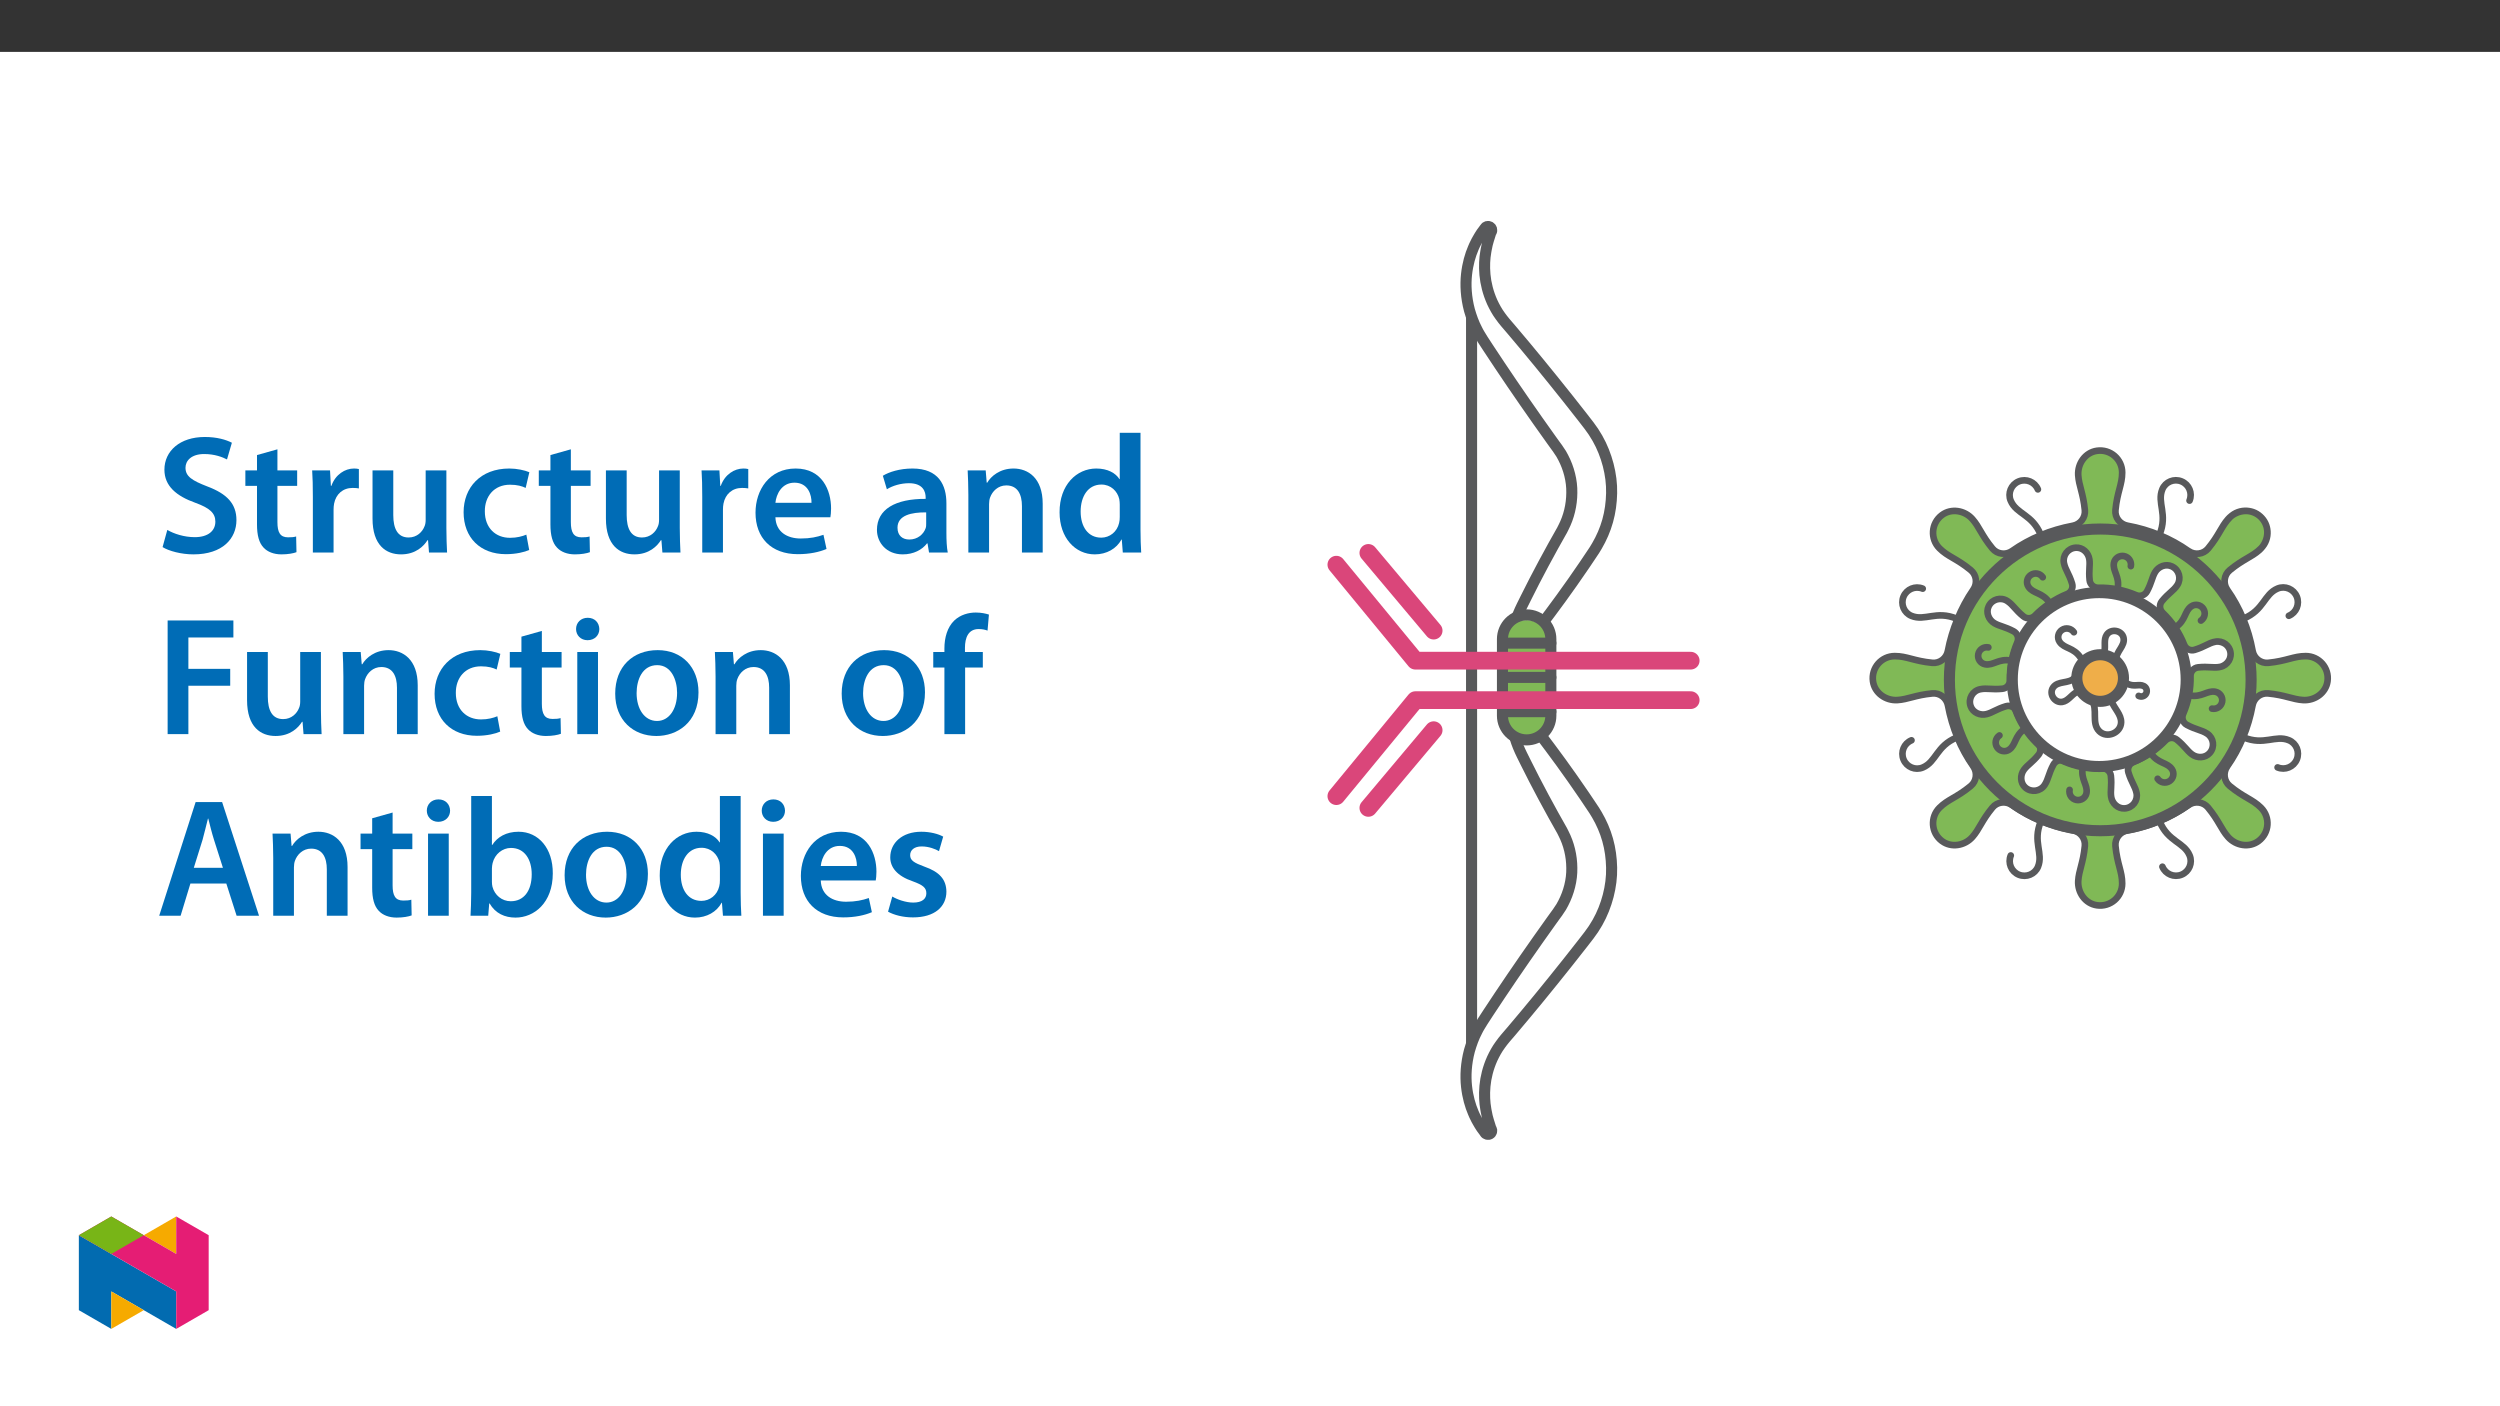 ﻿<?xml version="1.0" encoding="utf-8"?>
<svg xmlns="http://www.w3.org/2000/svg" xmlns:xlink="http://www.w3.org/1999/xlink" viewBox="0 0 960 540" version="1.1">
  <rect x="0" y="0" width="960" height="540" fill="#333333" stroke="none"/>
  <defs>
    <g>
      <symbol overflow="visible" id="glyph0-0">
        <path style="stroke:none;" d="M 0 0 L 32.375 0 L 32.375 -45.328 L 0 -45.328 Z M 16.188 -25.578 L 5.188 -42.094 L 27.188 -42.094 Z M 18.125 -22.656 L 29.141 -39.172 L 29.141 -6.156 Z M 5.188 -3.234 L 16.188 -19.75 L 27.188 -3.234 Z M 3.234 -39.172 L 14.25 -22.656 L 3.234 -6.156 Z M 3.234 -39.172 " />
      </symbol>
      <symbol overflow="visible" id="glyph0-1">
        <path style="stroke:none;" d="M 2.656 -2.078 C 5.047 -0.578 9.844 0.719 14.5 0.719 C 25.703 0.719 31.016 -5.375 31.016 -12.438 C 31.016 -18.719 27.391 -22.531 19.812 -25.375 C 13.984 -27.641 11.453 -29.203 11.453 -32.562 C 11.453 -35.156 13.594 -37.812 18.641 -37.812 C 22.734 -37.812 25.766 -36.578 27.391 -35.734 L 29.266 -42.156 C 27 -43.312 23.562 -44.359 18.844 -44.359 C 9.328 -44.359 3.359 -38.984 3.359 -31.797 C 3.359 -25.516 7.969 -21.688 15.219 -19.094 C 20.719 -17.094 22.922 -15.156 22.922 -11.844 C 22.922 -8.281 20.078 -5.891 15.016 -5.891 C 10.938 -5.891 7 -7.188 4.469 -8.672 Z M 2.656 -2.078 " />
      </symbol>
      <symbol overflow="visible" id="glyph0-2">
        <path style="stroke:none;" d="M 5.562 -37.422 L 5.562 -31.531 L 1.094 -31.531 L 1.094 -25.578 L 5.562 -25.578 L 5.562 -10.75 C 5.562 -6.609 6.344 -3.688 8.094 -1.875 C 9.578 -0.266 11.984 0.719 14.953 0.719 C 17.422 0.719 19.547 0.328 20.719 -0.125 L 20.594 -6.156 C 19.688 -5.891 18.906 -5.828 17.484 -5.828 C 14.438 -5.828 13.406 -7.766 13.406 -11.656 L 13.406 -25.578 L 20.984 -25.578 L 20.984 -31.531 L 13.406 -31.531 L 13.406 -39.625 Z M 5.562 -37.422 " />
      </symbol>
      <symbol overflow="visible" id="glyph0-3">
        <path style="stroke:none;" d="M 4.281 0 L 12.234 0 L 12.234 -16.375 C 12.234 -17.219 12.297 -18.062 12.438 -18.781 C 13.141 -22.406 15.797 -24.797 19.547 -24.797 C 20.531 -24.797 21.234 -24.734 21.953 -24.609 L 21.953 -32.047 C 21.297 -32.188 20.844 -32.25 20.078 -32.25 C 16.641 -32.25 12.953 -29.984 11.391 -25.578 L 11.203 -25.578 L 10.875 -31.531 L 4.016 -31.531 C 4.203 -28.75 4.281 -25.641 4.281 -21.375 Z M 4.281 0 " />
      </symbol>
      <symbol overflow="visible" id="glyph0-4">
        <path style="stroke:none;" d="M 32.5 -31.531 L 24.547 -31.531 L 24.547 -12.5 C 24.547 -11.594 24.406 -10.688 24.094 -10.031 C 23.312 -7.969 21.234 -5.766 18 -5.766 C 13.797 -5.766 12.109 -9.125 12.109 -14.375 L 12.109 -31.531 L 4.141 -31.531 L 4.141 -13.016 C 4.141 -2.719 9.391 0.719 15.094 0.719 C 20.781 0.719 23.891 -2.531 25.25 -4.734 L 25.453 -4.734 L 25.828 0 L 32.766 0 C 32.641 -2.594 32.5 -5.703 32.5 -9.453 Z M 32.5 -31.531 " />
      </symbol>
      <symbol overflow="visible" id="glyph0-5">
        <path style="stroke:none;" d="M 26.359 -6.859 C 24.797 -6.219 22.797 -5.641 20.078 -5.641 C 14.641 -5.641 10.422 -9.328 10.422 -15.797 C 10.359 -21.562 13.984 -26.031 20.078 -26.031 C 22.922 -26.031 24.797 -25.453 26.094 -24.797 L 27.516 -30.828 C 25.703 -31.594 22.734 -32.25 19.812 -32.25 C 8.734 -32.25 2.266 -24.922 2.266 -15.469 C 2.266 -5.703 8.672 0.641 18.516 0.641 C 22.469 0.641 25.766 -0.188 27.453 -0.969 Z M 26.359 -6.859 " />
      </symbol>
      <symbol overflow="visible" id="glyph0-6">
        <path style="stroke:none;" d="M 31.016 -13.531 C 31.141 -14.25 31.281 -15.406 31.281 -16.906 C 31.281 -23.828 27.906 -32.25 17.672 -32.25 C 7.578 -32.25 2.266 -24.016 2.266 -15.281 C 2.266 -5.641 8.281 0.641 18.516 0.641 C 23.047 0.641 26.812 -0.188 29.531 -1.359 L 28.359 -6.797 C 25.906 -5.953 23.312 -5.375 19.625 -5.375 C 14.5 -5.375 10.094 -7.828 9.906 -13.531 Z M 9.906 -19.094 C 10.234 -22.344 12.297 -26.812 17.219 -26.812 C 22.531 -26.812 23.828 -22.016 23.766 -19.094 Z M 9.906 -19.094 " />
      </symbol>
      <symbol overflow="visible" id="glyph0-7">
        <path style="stroke:none;" d="M 28.75 -18.906 C 28.75 -25.828 25.828 -32.25 15.734 -32.25 C 10.75 -32.25 6.672 -30.891 4.344 -29.469 L 5.891 -24.281 C 8.031 -25.641 11.266 -26.609 14.375 -26.609 C 19.938 -26.609 20.781 -23.188 20.781 -21.109 L 20.781 -20.594 C 9.125 -20.656 2.078 -16.578 2.078 -8.672 C 2.078 -3.891 5.641 0.719 11.984 0.719 C 16.125 0.719 19.422 -1.031 21.297 -3.5 L 21.5 -3.5 L 22.078 0 L 29.266 0 C 28.875 -1.938 28.75 -4.734 28.75 -7.578 Z M 20.984 -11.078 C 20.984 -10.484 20.984 -9.906 20.781 -9.328 C 20 -7.062 17.734 -4.984 14.5 -4.984 C 11.984 -4.984 9.969 -6.406 9.969 -9.516 C 9.969 -14.312 15.344 -15.469 20.984 -15.406 Z M 20.984 -11.078 " />
      </symbol>
      <symbol overflow="visible" id="glyph0-8">
        <path style="stroke:none;" d="M 4.281 0 L 12.234 0 L 12.234 -18.578 C 12.234 -19.484 12.375 -20.469 12.625 -21.109 C 13.469 -23.5 15.672 -25.766 18.844 -25.766 C 23.188 -25.766 24.859 -22.344 24.859 -17.812 L 24.859 0 L 32.828 0 L 32.828 -18.719 C 32.828 -28.688 27.125 -32.25 21.625 -32.25 C 16.375 -32.25 12.953 -29.266 11.531 -26.812 L 11.328 -26.812 L 10.938 -31.531 L 4.016 -31.531 C 4.141 -28.812 4.281 -25.766 4.281 -22.141 Z M 4.281 0 " />
      </symbol>
      <symbol overflow="visible" id="glyph0-9">
        <path style="stroke:none;" d="M 25.375 -45.969 L 25.375 -28.172 L 25.25 -28.172 C 23.828 -30.5 20.719 -32.25 16.375 -32.25 C 8.812 -32.25 2.203 -25.969 2.266 -15.406 C 2.266 -5.703 8.219 0.719 15.797 0.719 C 20.328 0.719 24.156 -1.484 26.031 -4.984 L 26.156 -4.984 L 26.547 0 L 33.609 0 C 33.469 -2.141 33.344 -5.641 33.344 -8.875 L 33.344 -45.969 Z M 25.375 -13.656 C 25.375 -12.828 25.312 -12.047 25.125 -11.328 C 24.344 -7.906 21.5 -5.703 18.266 -5.703 C 13.203 -5.703 10.359 -9.906 10.359 -15.734 C 10.359 -21.562 13.203 -26.094 18.328 -26.094 C 21.953 -26.094 24.469 -23.562 25.188 -20.531 C 25.312 -19.875 25.375 -19.031 25.375 -18.391 Z M 25.375 -13.656 " />
      </symbol>
      <symbol overflow="visible" id="glyph0-10">
        <path style="stroke:none;" d="M 4.594 0 L 12.562 0 L 12.562 -18.578 L 28.625 -18.578 L 28.625 -25.062 L 12.562 -25.062 L 12.562 -37.109 L 29.844 -37.109 L 29.844 -43.641 L 4.594 -43.641 Z M 4.594 0 " />
      </symbol>
      <symbol overflow="visible" id="glyph0-11">
        <path style="stroke:none;" d="M 12.234 0 L 12.234 -31.531 L 4.281 -31.531 L 4.281 0 Z M 8.281 -44.672 C 5.641 -44.672 3.812 -42.797 3.812 -40.344 C 3.812 -38.016 5.562 -36.062 8.219 -36.062 C 11 -36.062 12.75 -38.016 12.75 -40.344 C 12.688 -42.797 11 -44.672 8.281 -44.672 Z M 8.281 -44.672 " />
      </symbol>
      <symbol overflow="visible" id="glyph0-12">
        <path style="stroke:none;" d="M 18.578 -32.25 C 9.062 -32.25 2.266 -25.906 2.266 -15.547 C 2.266 -5.375 9.188 0.719 18.062 0.719 C 26.094 0.719 34.25 -4.469 34.25 -16.062 C 34.25 -25.641 27.969 -32.25 18.578 -32.25 Z M 18.391 -26.484 C 23.828 -26.484 26.031 -20.781 26.031 -15.859 C 26.031 -9.453 22.859 -5.047 18.328 -5.047 C 13.531 -5.047 10.484 -9.641 10.484 -15.734 C 10.484 -20.984 12.75 -26.484 18.391 -26.484 Z M 18.391 -26.484 " />
      </symbol>
      <symbol overflow="visible" id="glyph0-13">
        <path style="stroke:none;" d="M 13.141 0 L 13.141 -25.578 L 19.938 -25.578 L 19.938 -31.531 L 13.078 -31.531 L 13.078 -33.156 C 13.078 -37.031 14.375 -40.344 18.328 -40.344 C 19.812 -40.344 20.844 -40.078 21.75 -39.75 L 22.281 -45.906 C 21.047 -46.297 19.359 -46.688 17.219 -46.688 C 14.438 -46.688 11.328 -45.844 9 -43.641 C 6.281 -41.047 5.188 -36.969 5.188 -32.891 L 5.188 -31.531 L 0.906 -31.531 L 0.906 -25.578 L 5.188 -25.578 L 5.188 0 Z M 13.141 0 " />
      </symbol>
      <symbol overflow="visible" id="glyph0-14">
        <path style="stroke:none;" d="M 27.125 -12.375 L 31.078 0 L 39.688 0 L 25.516 -43.641 L 15.344 -43.641 L 1.359 0 L 9.578 0 L 13.344 -12.375 Z M 14.641 -18.391 L 18 -29.141 C 18.719 -31.734 19.422 -34.766 20.078 -37.297 L 20.203 -37.297 C 20.844 -34.766 21.562 -31.797 22.406 -29.141 L 25.828 -18.391 Z M 14.641 -18.391 " />
      </symbol>
      <symbol overflow="visible" id="glyph0-15">
        <path style="stroke:none;" d="M 4.281 -8.875 C 4.281 -5.641 4.141 -2.141 4.016 0 L 10.812 0 L 11.203 -4.734 L 11.328 -4.734 C 13.594 -0.844 17.219 0.719 21.297 0.719 C 28.422 0.719 35.609 -4.922 35.609 -16.25 C 35.672 -25.828 30.172 -32.25 22.469 -32.25 C 17.734 -32.25 14.312 -30.234 12.375 -27.188 L 12.234 -27.188 L 12.234 -45.969 L 4.281 -45.969 Z M 12.234 -18.125 C 12.234 -18.906 12.375 -19.625 12.5 -20.203 C 13.344 -23.703 16.312 -26.031 19.547 -26.031 C 24.859 -26.031 27.516 -21.5 27.516 -15.922 C 27.516 -9.516 24.469 -5.562 19.484 -5.562 C 16.062 -5.562 13.281 -7.906 12.438 -11.141 C 12.297 -11.719 12.234 -12.375 12.234 -13.016 Z M 12.234 -18.125 " />
      </symbol>
      <symbol overflow="visible" id="glyph0-16">
        <path style="stroke:none;" d="M 2.328 -1.547 C 4.656 -0.266 8.094 0.641 11.906 0.641 C 20.266 0.641 24.734 -3.5 24.734 -9.266 C 24.672 -13.922 22.078 -16.828 16.312 -18.844 C 12.297 -20.328 10.812 -21.234 10.812 -23.25 C 10.812 -25.188 12.375 -26.609 15.219 -26.609 C 18 -26.609 20.594 -25.578 21.891 -24.797 L 23.5 -30.375 C 21.625 -31.406 18.578 -32.25 15.094 -32.25 C 7.766 -32.25 3.172 -27.969 3.172 -22.406 C 3.172 -18.641 5.703 -15.281 11.844 -13.203 C 15.734 -11.781 17.031 -10.75 17.031 -8.609 C 17.031 -6.547 15.469 -5.047 11.984 -5.047 C 9.125 -5.047 5.703 -6.281 3.953 -7.375 Z M 2.328 -1.547 " />
      </symbol>
    </g>
    <clipPath id="clip1">
      <path d="M 717 171 L 895.121 171 L 895.121 349 L 717 349 Z M 717 171 " />
    </clipPath>
    <clipPath id="clip2">
      <path d="M 560 84.828 L 621 84.828 L 621 437.723 L 560 437.723 Z M 560 84.828 " />
    </clipPath>
    <clipPath id="clip3">
      <path d="M 509.758 213 L 653 213 L 653 258 L 509.758 258 Z M 509.758 213 " />
    </clipPath>
    <clipPath id="clip4">
      <path d="M 509.758 265 L 653 265 L 653 310 L 509.758 310 Z M 509.758 265 " />
    </clipPath>
    <clipPath id="clip5">
      <path d="M 30.277 474 L 68 474 L 68 510.301 L 30.277 510.301 Z M 30.277 474 " />
    </clipPath>
    <clipPath id="clip6">
      <path d="M 42 495 L 56 495 L 56 510.301 L 42 510.301 Z M 42 495 " />
    </clipPath>
    <clipPath id="clip7">
      <path d="M 55 467.125 L 68 467.125 L 68 482 L 55 482 Z M 55 467.125 " />
    </clipPath>
    <clipPath id="clip8">
      <path d="M 30.277 467.125 L 80.133 467.125 L 80.133 510.301 L 30.277 510.301 Z M 30.277 467.125 " />
    </clipPath>
    <clipPath id="clip9">
      <path d="M 30.277 467.125 L 56 467.125 L 56 482 L 30.277 482 Z M 30.277 467.125 " />
    </clipPath>
  </defs>
  <g id="surface1">
    <path style=" stroke:none;fill-rule:nonzero;fill:rgb(100%,100%,100%);fill-opacity:1;" d="M 0 559.926 L 960 559.926 L 960 19.926 L 0 19.926 Z M 0 559.926 " />
    <path style=" stroke:none;fill-rule:nonzero;fill:rgb(50.2%,72.499%,33.699%);fill-opacity:1;" d="M 855.246 226.422 C 853.594 224.039 853.984 220.762 856.223 218.914 C 861.691 214.41 864.961 213.824 868.227 210.555 C 871.816 206.969 871.504 200.957 867.293 197.789 C 863.703 195.09 858.582 195.957 855.598 199.316 C 852.895 202.363 852.086 205.547 847.895 210.629 C 846.055 212.859 842.793 213.246 840.406 211.613 C 833.531 206.762 825.527 203.43 816.953 201.871 C 814.102 201.352 812.059 198.758 812.336 195.871 C 813.02 188.82 814.914 186.094 814.914 181.469 C 814.914 176.395 810.445 172.363 805.227 173.102 C 800.777 173.734 797.77 177.969 798.035 182.453 C 798.277 186.52 799.957 189.34 800.586 195.898 C 800.863 198.777 798.832 201.359 795.988 201.891 C 787.469 203.48 779.449 206.77 772.586 211.613 C 770.199 213.246 766.938 212.859 765.098 210.629 C 760.906 205.547 760.098 202.363 757.391 199.316 C 754.41 195.957 749.289 195.09 745.699 197.789 C 741.484 200.957 741.176 206.969 744.762 210.555 C 748.031 213.824 751.301 214.414 756.77 218.918 C 759.008 220.762 759.395 224.039 757.746 226.422 C 752.965 233.328 749.496 241.938 747.996 249.91 C 747.477 252.766 744.887 254.805 741.996 254.527 C 734.945 253.844 732.219 251.949 727.598 251.949 C 722.523 251.949 718.492 256.422 719.23 261.637 C 719.863 266.086 724.098 269.094 728.578 268.828 C 732.645 268.586 735.469 266.906 742.027 266.277 C 744.906 266 747.488 268.031 748.02 270.875 C 749.609 279.398 752.895 287.414 757.738 294.277 L 757.746 294.312 C 759.395 296.699 759.008 299.977 756.77 301.82 C 751.301 306.324 748.031 306.914 744.762 310.18 C 741.176 313.77 741.484 319.781 745.699 322.949 C 749.289 325.645 754.41 324.777 757.391 321.422 C 760.098 318.375 760.906 315.191 765.098 310.109 C 766.938 307.875 770.199 307.488 772.586 309.125 C 779.449 313.969 787.469 317.254 795.988 318.848 C 798.832 319.379 800.863 321.957 800.586 324.84 C 799.957 331.395 798.277 334.219 798.035 338.285 C 797.77 342.766 800.777 347.004 805.227 347.633 C 810.445 348.371 814.914 344.344 814.914 339.266 C 814.914 334.645 813.02 331.918 812.336 324.867 C 812.059 321.977 814.102 319.387 816.953 318.867 C 825.527 317.309 833.531 313.977 840.406 309.125 C 842.793 307.488 846.055 307.875 847.895 310.109 C 852.086 315.191 852.895 318.375 855.598 321.422 C 858.582 324.777 863.703 325.645 867.293 322.949 C 871.504 319.781 871.816 313.77 868.227 310.18 C 864.961 306.914 861.691 306.324 856.223 301.82 C 853.984 299.977 853.594 296.699 855.246 294.312 L 855.254 294.277 C 860.094 287.414 863.383 279.398 864.973 270.875 C 865.504 268.031 868.086 266 870.965 266.277 C 877.523 266.906 880.344 268.586 884.41 268.828 C 888.895 269.094 893.129 266.086 893.762 261.637 C 894.5 256.422 890.469 251.949 885.395 251.949 C 880.773 251.949 878.043 253.844 870.992 254.527 C 868.105 254.805 865.516 252.766 864.996 249.91 C 863.434 241.34 860.105 233.332 855.254 226.457 C 853.617 224.07 854.004 220.809 856.234 218.969 C 861.32 214.777 864.5 213.969 867.547 211.266 C 870.906 208.285 871.773 203.16 869.074 199.57 C 865.906 195.359 859.895 195.047 856.309 198.637 C 853.039 201.902 852.453 205.172 847.945 210.641 C 846.102 212.879 842.828 213.27 840.441 211.617 " />
    <g clip-path="url(#clip1)" clip-rule="nonzero">
      <path style="fill:none;stroke-width:3;stroke-linecap:round;stroke-linejoin:round;stroke:rgb(34.499%,34.9%,35.699%);stroke-opacity:1;stroke-miterlimit:10;" d="M 0 0.001 C -1.944 2.805 -1.484 6.66 1.149 8.834 C 7.583 14.133 11.429 14.822 15.271 18.669 C 19.495 22.887 19.127 29.96 14.173 33.687 C 9.95 36.863 3.925 35.842 0.414 31.89 C -2.766 28.306 -3.718 24.56 -8.649 18.581 C -10.813 15.957 -14.651 15.502 -17.459 17.423 C -25.547 23.131 -34.963 27.051 -45.05 28.885 C -48.405 29.496 -50.809 32.547 -50.482 35.944 C -49.678 44.239 -47.449 47.446 -47.449 52.887 C -47.449 58.857 -52.707 63.6 -58.846 62.731 C -64.081 61.987 -67.619 57.005 -67.307 51.729 C -67.022 46.945 -65.046 43.627 -64.306 35.911 C -63.98 32.524 -66.369 29.487 -69.715 28.862 C -79.738 26.991 -89.173 23.122 -97.247 17.423 C -100.055 15.502 -103.892 15.957 -106.057 18.581 C -110.988 24.56 -111.939 28.306 -115.124 31.89 C -118.63 35.842 -124.655 36.863 -128.879 33.687 C -133.837 29.96 -134.2 22.887 -129.982 18.669 C -126.135 14.822 -122.289 14.128 -115.855 8.83 C -113.221 6.66 -112.766 2.805 -114.706 0.001 C -120.331 -8.124 -124.412 -18.252 -126.176 -27.632 C -126.788 -30.991 -129.834 -33.39 -133.235 -33.064 C -141.53 -32.26 -144.738 -30.031 -150.175 -30.031 C -156.144 -30.031 -160.887 -35.293 -160.018 -41.428 C -159.274 -46.662 -154.292 -50.201 -149.021 -49.888 C -144.237 -49.603 -140.914 -47.627 -133.198 -46.887 C -129.811 -46.561 -126.774 -48.951 -126.149 -52.296 C -124.278 -62.324 -120.414 -71.754 -114.715 -79.829 L -114.706 -79.87 C -112.766 -82.678 -113.221 -86.533 -115.855 -88.703 C -122.289 -94.001 -126.135 -94.695 -129.982 -98.537 C -134.2 -102.761 -133.837 -109.833 -128.879 -113.56 C -124.655 -116.731 -118.63 -115.711 -115.124 -111.763 C -111.939 -108.179 -110.988 -104.433 -106.057 -98.454 C -103.892 -95.826 -100.055 -95.371 -97.247 -97.296 C -89.173 -102.995 -79.738 -106.86 -69.715 -108.735 C -66.369 -109.36 -63.98 -112.393 -64.306 -115.784 C -65.046 -123.496 -67.022 -126.818 -67.307 -131.602 C -67.619 -136.874 -64.081 -141.86 -58.846 -142.6 C -52.707 -143.468 -47.449 -138.73 -47.449 -132.756 C -47.449 -127.319 -49.678 -124.112 -50.482 -115.817 C -50.809 -112.416 -48.405 -109.369 -45.05 -108.758 C -34.963 -106.924 -25.547 -103.004 -17.459 -97.296 C -14.651 -95.371 -10.813 -95.826 -8.649 -98.454 C -3.718 -104.433 -2.766 -108.179 0.414 -111.763 C 3.925 -115.711 9.95 -116.731 14.173 -113.56 C 19.127 -109.833 19.495 -102.761 15.271 -98.537 C 11.429 -94.695 7.583 -94.001 1.149 -88.703 C -1.484 -86.533 -1.944 -82.678 0 -79.87 L 0.009 -79.829 C 5.703 -71.754 9.573 -62.324 11.443 -52.296 C 12.068 -48.951 15.106 -46.561 18.493 -46.887 C 26.209 -47.627 29.527 -49.603 34.311 -49.888 C 39.586 -50.201 44.568 -46.662 45.313 -41.428 C 46.181 -35.293 41.438 -30.031 35.469 -30.031 C 30.032 -30.031 26.82 -32.26 18.525 -33.064 C 15.129 -33.39 12.082 -30.991 11.471 -27.632 C 9.632 -17.549 5.717 -8.128 0.009 -0.04 C -1.916 2.768 -1.461 6.605 1.163 8.77 C 7.146 13.701 10.887 14.652 14.472 17.832 C 18.424 21.339 19.444 27.368 16.268 31.592 C 12.541 36.546 5.469 36.913 1.25 32.69 C -2.596 28.848 -3.286 25.001 -8.589 18.568 C -10.758 15.934 -14.609 15.475 -17.417 17.419 " transform="matrix(0.85,0,0,-0.85,855.246,226.423)" />
    </g>
    <path style=" stroke:none;fill-rule:nonzero;fill:rgb(50.2%,72.499%,33.699%);fill-opacity:1;" d="M 806.496 203.145 C 838.488 203.145 864.426 229.078 864.426 261.074 C 864.426 293.066 838.488 319.004 806.496 319.004 C 774.5 319.004 748.566 293.066 748.566 261.074 C 748.566 229.078 774.5 203.145 806.496 203.145 " />
    <path style="fill:none;stroke-width:5;stroke-linecap:round;stroke-linejoin:round;stroke:rgb(34.499%,34.9%,35.699%);stroke-opacity:1;stroke-miterlimit:10;" d="M 0.001 -0.002 C 37.639 -0.002 68.153 -30.512 68.153 -68.155 C 68.153 -105.793 37.639 -136.307 0.001 -136.307 C -37.642 -136.307 -68.152 -105.793 -68.152 -68.155 C -68.152 -30.512 -37.642 -0.002 0.001 -0.002 Z M 0.001 -0.002 " transform="matrix(0.85,0,0,-0.85,806.496,203.143)" />
    <path style="fill-rule:nonzero;fill:rgb(100%,100%,100%);fill-opacity:1;stroke-width:3;stroke-linecap:round;stroke-linejoin:round;stroke:rgb(34.499%,34.9%,35.699%);stroke-opacity:1;stroke-miterlimit:10;" d="M 0.001 -0.001 C -0.04 1.993 1.431 3.717 3.411 3.924 C 8.25 4.424 10.341 3.519 13.453 4.149 C 16.872 4.838 18.977 8.395 17.768 11.81 C 16.739 14.714 13.48 16.166 10.498 15.376 C 7.791 14.659 6.123 13.147 1.794 11.828 C -0.109 11.249 -2.122 12.269 -2.866 14.112 C -4.957 19.498 -8.271 24.443 -12.586 28.593 C -14.02 29.971 -14.204 32.232 -12.949 33.776 C -9.879 37.554 -7.761 38.395 -6.005 41.038 C -4.075 43.942 -5.104 47.945 -8.372 49.507 C -11.152 50.831 -14.484 49.553 -16.033 46.888 C -17.439 44.466 -17.549 42.214 -19.682 38.225 C -20.614 36.469 -22.761 35.766 -24.59 36.543 C -30.068 38.868 -35.904 40.031 -41.671 39.87 C -43.657 39.838 -45.375 41.299 -45.582 43.276 C -46.051 47.775 -45.302 49.902 -45.693 52.674 C -46.125 55.725 -48.726 58.17 -51.805 57.986 C -55.417 57.775 -57.88 54.457 -57.186 51.038 C -56.561 47.926 -54.911 46.35 -53.496 41.695 C -52.912 39.792 -53.937 37.77 -55.789 37.03 C -61.143 34.893 -66.396 31.286 -70.284 27.292 C -71.667 25.858 -73.923 25.674 -75.472 26.929 C -79.245 29.999 -80.086 32.117 -82.733 33.873 C -85.633 35.803 -89.64 34.774 -91.198 31.506 C -92.526 28.726 -91.244 25.394 -88.579 23.845 C -86.161 22.439 -83.905 22.329 -79.916 20.197 C -78.165 19.259 -77.457 17.117 -78.234 15.288 C -80.559 9.81 -81.727 3.974 -81.561 -1.793 L -81.57 -1.816 C -81.534 -3.806 -83 -5.534 -84.98 -5.741 C -89.819 -6.242 -91.915 -5.337 -95.026 -5.966 C -98.441 -6.656 -100.545 -10.212 -99.337 -13.622 C -98.307 -16.531 -95.049 -17.979 -92.067 -17.189 C -89.364 -16.476 -87.692 -14.96 -83.363 -13.645 C -81.46 -13.066 -79.447 -14.082 -78.703 -15.925 C -76.616 -21.306 -73.275 -26.228 -69.006 -30.378 C -67.581 -31.761 -67.398 -34.008 -68.648 -35.553 C -71.501 -39.064 -73.533 -40.042 -75.215 -42.276 C -77.071 -44.739 -76.956 -48.305 -74.654 -50.355 C -71.947 -52.758 -67.857 -52.152 -65.932 -49.247 C -64.176 -46.605 -64.227 -44.321 -61.938 -40.029 C -61 -38.273 -58.85 -37.565 -57.016 -38.351 C -51.52 -40.713 -45.674 -41.849 -39.902 -41.683 C -37.912 -41.656 -36.193 -43.112 -35.987 -45.093 C -35.518 -49.592 -36.267 -51.72 -35.876 -54.486 C -35.444 -57.542 -32.843 -59.983 -29.764 -59.803 C -26.152 -59.592 -23.689 -56.269 -24.383 -52.855 C -25.008 -49.744 -26.658 -48.163 -28.073 -43.512 C -28.657 -41.605 -27.632 -39.583 -25.784 -38.843 L -25.766 -38.829 C -20.389 -36.738 -15.463 -33.402 -11.318 -29.128 C -9.934 -27.703 -7.682 -27.519 -6.143 -28.774 C -2.627 -31.623 -1.653 -33.659 0.585 -35.341 C 3.048 -37.193 6.614 -37.083 8.664 -34.776 C 11.068 -32.069 10.461 -27.984 7.557 -26.058 C 4.909 -24.298 2.63 -24.349 -1.662 -22.06 C -3.422 -21.122 -4.13 -18.972 -3.344 -17.143 C -0.977 -11.642 0.158 -5.796 -0.008 -0.024 C -0.04 1.966 1.421 3.685 3.398 3.887 C 7.897 4.356 10.024 3.611 12.796 4.002 C 15.852 4.434 18.292 7.035 18.108 10.114 C 17.897 13.726 14.579 16.189 11.159 15.495 C 8.048 14.866 6.472 13.22 1.817 11.8 C -0.086 11.221 -2.108 12.242 -2.848 14.094 " transform="matrix(0.85,0,0,-0.85,841.163,259.597)" />
    <path style=" stroke:none;fill-rule:nonzero;fill:rgb(100%,100%,100%);fill-opacity:1;" d="M 806.105 227.562 C 824.547 227.562 839.496 242.516 839.496 260.957 C 839.496 279.398 824.547 294.348 806.105 294.348 C 787.664 294.348 772.715 279.398 772.715 260.957 C 772.715 242.516 787.664 227.562 806.105 227.562 " />
    <path style="fill:none;stroke-width:5;stroke-linecap:round;stroke-linejoin:round;stroke:rgb(34.499%,34.9%,35.699%);stroke-opacity:1;stroke-miterlimit:10;" d="M 0 0.001 C 21.696 0.001 39.283 -17.591 39.283 -39.287 C 39.283 -60.983 21.696 -78.57 0 -78.57 C -21.696 -78.57 -39.283 -60.983 -39.283 -39.287 C -39.283 -17.591 -21.696 0.001 0 0.001 Z M 0 0.001 " transform="matrix(0.85,0,0,-0.85,806.105,227.563)" />
    <path style="fill:none;stroke-width:3;stroke-linecap:round;stroke-linejoin:round;stroke:rgb(34.499%,34.9%,35.699%);stroke-opacity:1;stroke-miterlimit:10;" d="M -0.001 -0.001 C 5.698 -1.114 8.028 2.37 11.828 1.639 C 13.924 1.235 15.289 -0.81 14.88 -2.915 C 14.466 -5.02 12.435 -6.394 10.335 -5.985 " transform="matrix(0.85,0,0,-0.85,840.649,267.03)" />
    <path style="fill:none;stroke-width:5;stroke-linecap:round;stroke-linejoin:round;stroke:rgb(34.499%,34.9%,35.699%);stroke-opacity:1;stroke-miterlimit:10;" d="M -0.001 -0.001 L -0.001 375.95 " transform="matrix(0.85,0,0,-0.85,565.083,419.897)" />
    <path style=" stroke:none;fill-rule:nonzero;fill:rgb(100%,100%,100%);fill-opacity:1;" d="M 564.27 119.121 C 562.945 114.129 562.711 109.418 563.148 105.367 C 563.598 101.305 564.602 97.918 565.734 95.289 C 565.969 94.625 566.312 94.027 566.578 93.461 C 566.867 92.895 567.09 92.359 567.402 91.879 C 567.98 90.918 568.438 90.051 568.855 89.484 C 569.711 88.301 570.129 87.754 570.18 87.656 C 570.566 86.984 571.434 86.75 572.113 87.145 C 572.789 87.531 573.023 88.387 572.641 89.07 C 572.641 89.113 572.352 89.883 571.91 91.102 C 571.645 91.773 571.484 92.555 571.207 93.461 C 571.066 93.898 570.992 94.445 570.875 94.98 C 570.777 95.535 570.609 96.09 570.543 96.723 C 570.105 99.156 569.922 102.148 570.223 105.484 C 570.523 108.809 571.41 112.453 573.035 116.066 C 573.879 117.859 574.852 119.668 576.102 121.355 C 576.656 122.23 577.395 123.012 578.047 123.867 C 578.879 124.828 579.715 125.801 580.559 126.797 C 583.926 130.781 587.461 134.98 591.055 139.387 C 592.871 141.578 594.676 143.832 596.516 146.109 C 598.352 148.375 600.211 150.684 602.051 153.023 C 603.891 155.375 605.762 157.727 607.617 160.098 L 609.008 161.895 L 609.703 162.789 L 610.047 163.238 L 610.129 163.348 L 610.172 163.398 L 610.387 163.688 L 610.547 163.922 L 611.871 165.773 C 612.375 166.551 612.91 167.449 613.422 168.297 C 615.293 171.586 616.605 174.984 617.547 178.543 C 618.469 182.102 618.949 185.758 618.863 189.391 C 618.789 193.016 618.309 196.605 617.344 200.016 C 616.383 203.445 614.961 206.672 613.23 209.633 L 612.238 211.27 L 611.938 211.719 C 611.551 212.305 611.156 212.883 610.773 213.461 C 609.992 214.625 609.242 215.781 608.465 216.902 C 606.902 219.156 605.406 221.367 603.898 223.508 C 600.898 227.77 598.012 231.766 595.273 235.41 C 593.938 237.207 592.465 239.109 591.586 240.359 C 590.582 241.855 589.727 243.352 589.012 244.84 C 587.602 247.801 586.746 250.641 586.254 253.059 C 586.008 254.223 585.836 255.473 585.656 256.488 C 585.473 257.512 585.312 258.391 585.188 259.094 C 585.066 259.812 584.949 260.355 584.875 260.719 C 584.801 261.082 584.77 261.277 584.77 261.277 C 584.77 261.277 584.801 261.469 584.875 261.832 C 584.949 262.195 585.066 262.742 585.188 263.457 C 585.312 264.16 585.473 265.039 585.656 266.062 C 585.836 267.078 586.008 268.328 586.254 269.496 C 586.746 271.91 587.602 274.754 589.012 277.715 C 589.727 279.199 590.582 280.695 591.586 282.191 C 592.465 283.441 593.938 285.344 595.273 287.141 C 598.012 290.785 600.898 294.781 603.898 299.047 C 605.406 301.184 606.902 303.395 608.465 305.648 C 609.242 306.773 609.992 307.926 610.773 309.09 C 611.156 309.668 611.551 310.246 611.938 310.832 L 612.238 311.281 L 612.566 311.828 L 613.23 312.918 C 614.961 315.879 616.383 319.105 617.344 322.535 C 618.309 325.945 618.789 329.535 618.863 333.16 C 618.949 336.793 618.469 340.449 617.547 344.008 C 616.609 347.566 615.293 350.965 613.422 354.258 C 612.91 355.102 612.375 356 611.871 356.777 L 610.547 358.629 L 610.387 358.863 L 610.176 359.152 L 610.129 359.207 L 610.047 359.312 L 609.703 359.762 L 609.008 360.66 L 607.617 362.453 C 605.762 364.824 603.891 367.18 602.051 369.527 C 600.211 371.871 598.352 374.18 596.516 376.445 C 594.676 378.719 592.871 380.977 591.055 383.168 C 587.461 387.57 583.926 391.77 580.559 395.758 C 579.715 396.75 578.879 397.723 578.047 398.684 C 577.395 399.539 576.656 400.32 576.102 401.195 C 574.852 402.887 573.879 404.691 573.035 406.488 C 571.41 410.098 570.523 413.742 570.223 417.066 C 569.922 420.402 570.105 423.395 570.543 425.832 C 570.609 426.461 570.777 427.016 570.875 427.574 C 570.992 428.109 571.066 428.652 571.207 429.09 C 571.484 430 571.645 430.777 571.91 431.453 C 572.352 432.672 572.641 433.441 572.641 433.484 C 573.023 434.168 572.789 435.023 572.113 435.406 C 571.434 435.801 570.566 435.566 570.18 434.895 C 570.129 434.797 569.711 434.254 568.855 433.066 C 568.438 432.5 567.98 431.633 567.402 430.672 C 567.09 430.191 566.867 429.656 566.578 429.09 C 566.312 428.523 565.969 427.926 565.734 427.262 C 564.602 424.633 563.598 421.246 563.148 417.184 C 562.711 413.133 562.945 408.422 564.27 403.43 C 564.988 400.961 565.875 398.387 567.199 395.906 C 567.809 394.621 568.609 393.438 569.359 392.188 C 570.055 391.129 570.746 390.051 571.465 388.949 C 574.328 384.598 577.375 380.023 580.578 375.32 C 582.16 372.973 583.816 370.598 585.473 368.191 C 587.141 365.789 588.82 363.352 590.551 360.926 C 592.281 358.5 594.023 356.043 595.766 353.582 L 597.09 351.746 L 597.754 350.836 L 598.086 350.387 L 598.098 350.379 L 598.172 350.258 L 598.246 350.152 L 598.246 350.141 L 599.508 348.25 L 600.266 346.863 C 602.414 342.746 603.676 337.957 603.578 333.297 C 603.547 328.629 602.445 324.043 600.383 320.047 L 600 319.289 L 599.816 318.914 L 599.551 318.453 C 599.207 317.844 598.867 317.234 598.523 316.625 C 597.84 315.406 597.137 314.223 596.492 313.012 C 595.18 310.609 593.875 308.27 592.656 305.969 C 590.199 301.363 587.934 296.984 585.914 292.898 C 584.898 290.805 583.945 289.086 582.953 286.637 C 582.066 284.445 581.434 282.297 581.027 280.266 C 580.195 276.184 580.207 272.582 580.496 269.707 C 580.664 268.234 580.867 267.109 581.039 266.062 C 581.23 265.039 581.383 264.16 581.508 263.457 C 581.637 262.742 581.746 262.195 581.82 261.832 C 581.895 261.469 581.938 261.277 581.938 261.277 C 581.938 261.277 581.895 261.082 581.82 260.719 C 581.746 260.355 581.637 259.812 581.508 259.094 C 581.383 258.391 581.23 257.512 581.039 256.488 C 580.867 255.441 580.664 254.32 580.496 252.844 C 580.207 249.969 580.195 246.367 581.027 242.285 C 581.434 240.254 582.066 238.105 582.953 235.914 C 583.945 233.469 584.898 231.746 585.914 229.652 C 587.934 225.57 590.199 221.188 592.656 216.582 C 593.875 214.285 595.18 211.941 596.492 209.539 C 597.137 208.332 597.84 207.145 598.523 205.926 L 599.551 204.098 L 599.816 203.641 L 600 203.266 L 600.383 202.508 C 602.445 198.508 603.547 193.922 603.578 189.254 C 603.676 184.594 602.414 179.805 600.266 175.691 L 599.508 174.301 L 598.246 172.41 L 598.098 172.176 L 598.086 172.164 L 597.754 171.715 L 597.09 170.809 L 595.766 168.969 C 594.023 166.512 592.281 164.051 590.551 161.625 C 588.82 159.199 587.141 156.762 585.473 154.359 C 583.816 151.953 582.16 149.582 580.578 147.23 C 577.375 142.527 574.328 137.953 571.465 133.602 C 570.746 132.504 570.055 131.422 569.359 130.367 C 568.609 129.113 567.809 127.93 567.199 126.645 C 565.875 124.168 564.988 121.59 564.27 119.121 " />
    <g clip-path="url(#clip2)" clip-rule="nonzero">
      <path style="fill:none;stroke-width:5;stroke-linecap:round;stroke-linejoin:round;stroke:rgb(34.499%,34.9%,35.699%);stroke-opacity:1;stroke-miterlimit:10;" d="M -0.001 0.001 C -1.559 5.874 -1.835 11.416 -1.32 16.182 C -0.792 20.961 0.39 24.946 1.722 28.038 C 1.998 28.82 2.402 29.523 2.715 30.189 C 3.055 30.856 3.317 31.485 3.685 32.05 C 4.365 33.181 4.902 34.201 5.394 34.867 C 6.401 36.26 6.892 36.903 6.952 37.018 C 7.407 37.809 8.427 38.084 9.227 37.62 C 10.022 37.165 10.298 36.159 9.847 35.355 C 9.847 35.304 9.507 34.399 8.988 32.965 C 8.675 32.174 8.487 31.255 8.161 30.189 C 7.995 29.674 7.908 29.031 7.77 28.401 C 7.655 27.749 7.458 27.096 7.379 26.352 C 6.865 23.489 6.649 19.969 7.003 16.044 C 7.356 12.133 8.4 7.845 10.311 3.594 C 11.304 1.485 12.448 -0.643 13.919 -2.628 C 14.572 -3.657 15.44 -4.576 16.208 -5.583 C 17.186 -6.713 18.17 -7.858 19.163 -9.03 C 23.124 -13.717 27.283 -18.657 31.511 -23.841 C 33.648 -26.419 35.771 -29.071 37.935 -31.75 C 40.095 -34.416 42.283 -37.132 44.447 -39.884 C 46.612 -42.651 48.813 -45.417 50.996 -48.207 L 52.632 -50.321 L 53.45 -51.373 L 53.855 -51.902 L 53.951 -52.031 L 54.002 -52.09 L 54.254 -52.43 L 54.443 -52.706 L 56.001 -54.884 C 56.594 -55.799 57.223 -56.856 57.825 -57.853 C 60.026 -61.723 61.571 -65.721 62.678 -69.907 C 63.763 -74.094 64.328 -78.395 64.227 -82.669 C 64.14 -86.934 63.574 -91.157 62.439 -95.169 C 61.309 -99.204 59.636 -103 57.6 -106.484 L 56.433 -108.409 L 56.079 -108.938 C 55.624 -109.627 55.16 -110.307 54.709 -110.987 C 53.79 -112.357 52.908 -113.717 51.993 -115.036 C 50.155 -117.688 48.395 -120.289 46.621 -122.807 C 43.092 -127.821 39.696 -132.522 36.474 -136.81 C 34.902 -138.924 33.17 -141.162 32.136 -142.633 C 30.955 -144.393 29.948 -146.153 29.107 -147.904 C 27.448 -151.387 26.442 -154.728 25.863 -157.573 C 25.573 -158.942 25.371 -160.413 25.16 -161.608 C 24.944 -162.812 24.755 -163.846 24.608 -164.673 C 24.466 -165.519 24.328 -166.157 24.241 -166.585 C 24.153 -167.012 24.117 -167.242 24.117 -167.242 C 24.117 -167.242 24.153 -167.467 24.241 -167.894 C 24.328 -168.322 24.466 -168.965 24.608 -169.806 C 24.755 -170.633 24.944 -171.667 25.16 -172.871 C 25.371 -174.066 25.573 -175.537 25.863 -176.911 C 26.442 -179.751 27.448 -183.097 29.107 -186.58 C 29.948 -188.326 30.955 -190.087 32.136 -191.847 C 33.17 -193.317 34.902 -195.555 36.474 -197.669 C 39.696 -201.957 43.092 -206.658 46.621 -211.677 C 48.395 -214.19 50.155 -216.792 51.993 -219.443 C 52.908 -220.767 53.79 -222.122 54.709 -223.492 C 55.16 -224.172 55.624 -224.852 56.079 -225.542 L 56.433 -226.07 L 56.819 -226.713 L 57.6 -227.996 C 59.636 -231.479 61.309 -235.275 62.439 -239.31 C 63.574 -243.322 64.14 -247.545 64.227 -251.81 C 64.328 -256.084 63.763 -260.385 62.678 -264.572 C 61.575 -268.758 60.026 -272.757 57.825 -276.631 C 57.223 -277.623 56.594 -278.68 56.001 -279.595 L 54.443 -281.773 L 54.254 -282.049 L 54.006 -282.389 L 53.951 -282.453 L 53.855 -282.577 L 53.45 -283.106 L 52.632 -284.163 L 50.996 -286.272 C 48.813 -289.062 46.612 -291.833 44.447 -294.595 C 42.283 -297.352 40.095 -300.068 37.935 -302.734 C 35.771 -305.408 33.648 -308.065 31.511 -310.643 C 27.283 -315.822 23.124 -320.762 19.163 -325.454 C 18.17 -326.621 17.186 -327.766 16.208 -328.896 C 15.44 -329.903 14.572 -330.822 13.919 -331.851 C 12.448 -333.841 11.304 -335.964 10.311 -338.078 C 8.4 -342.325 7.356 -346.612 7.003 -350.523 C 6.649 -354.448 6.865 -357.968 7.379 -360.836 C 7.458 -361.576 7.655 -362.228 7.77 -362.885 C 7.908 -363.515 7.995 -364.154 8.161 -364.668 C 8.487 -365.739 8.675 -366.654 8.988 -367.449 C 9.507 -368.883 9.847 -369.788 9.847 -369.838 C 10.298 -370.643 10.022 -371.649 9.227 -372.099 C 8.427 -372.564 7.407 -372.288 6.952 -371.497 C 6.892 -371.383 6.401 -370.744 5.394 -369.347 C 4.902 -368.68 4.365 -367.66 3.685 -366.53 C 3.317 -365.964 3.055 -365.335 2.715 -364.668 C 2.402 -364.002 1.998 -363.299 1.722 -362.518 C 0.39 -359.425 -0.792 -355.44 -1.32 -350.661 C -1.835 -345.895 -1.559 -340.353 -0.001 -334.48 C 0.845 -331.576 1.888 -328.547 3.446 -325.629 C 4.163 -324.117 5.105 -322.724 5.987 -321.254 C 6.805 -320.008 7.618 -318.74 8.464 -317.444 C 11.833 -312.325 15.417 -306.943 19.185 -301.41 C 21.047 -298.648 22.995 -295.854 24.944 -293.023 C 26.906 -290.197 28.882 -287.329 30.918 -284.475 C 32.954 -281.621 35.004 -278.731 37.053 -275.836 L 38.611 -273.676 L 39.392 -272.605 L 39.783 -272.076 L 39.797 -272.067 L 39.884 -271.925 L 39.971 -271.801 L 39.971 -271.787 L 41.456 -269.563 L 42.347 -267.931 C 44.875 -263.087 46.359 -257.453 46.244 -251.971 C 46.208 -246.479 44.912 -241.084 42.485 -236.383 L 42.035 -235.491 L 41.819 -235.05 L 41.506 -234.508 C 41.102 -233.791 40.702 -233.074 40.298 -232.357 C 39.493 -230.923 38.666 -229.531 37.908 -228.106 C 36.364 -225.28 34.829 -222.527 33.395 -219.82 C 30.504 -214.402 27.839 -209.25 25.463 -204.443 C 24.268 -201.98 23.147 -199.958 21.98 -197.076 C 20.936 -194.498 20.192 -191.971 19.714 -189.581 C 18.735 -184.779 18.749 -180.542 19.089 -177.159 C 19.287 -175.427 19.526 -174.103 19.728 -172.871 C 19.953 -171.667 20.132 -170.633 20.279 -169.806 C 20.431 -168.965 20.56 -168.322 20.647 -167.894 C 20.734 -167.467 20.785 -167.242 20.785 -167.242 C 20.785 -167.242 20.734 -167.012 20.647 -166.585 C 20.56 -166.157 20.431 -165.519 20.279 -164.673 C 20.132 -163.846 19.953 -162.812 19.728 -161.608 C 19.526 -160.376 19.287 -159.057 19.089 -157.32 C 18.749 -153.938 18.735 -149.701 19.714 -144.898 C 20.192 -142.508 20.936 -139.981 21.98 -137.403 C 23.147 -134.526 24.268 -132.499 25.463 -130.036 C 27.839 -125.234 30.504 -120.077 33.395 -114.659 C 34.829 -111.957 36.364 -109.2 37.908 -106.373 C 38.666 -104.953 39.493 -103.556 40.298 -102.122 L 41.506 -99.972 L 41.819 -99.434 L 42.035 -98.993 L 42.485 -98.101 C 44.912 -93.395 46.208 -88 46.244 -82.508 C 46.359 -77.026 44.875 -71.392 42.347 -66.553 L 41.456 -64.917 L 39.971 -62.692 L 39.797 -62.417 L 39.783 -62.403 L 39.392 -61.874 L 38.611 -60.808 L 37.053 -58.644 C 35.004 -55.753 32.954 -52.858 30.918 -50.004 C 28.882 -47.15 26.906 -44.282 24.944 -41.456 C 22.995 -38.625 21.047 -35.836 19.185 -33.069 C 15.417 -27.536 11.833 -22.155 8.464 -17.035 C 7.618 -15.744 6.805 -14.471 5.987 -13.23 C 5.105 -11.755 4.163 -10.362 3.446 -8.85 C 1.888 -5.937 0.845 -2.904 -0.001 0.001 Z M -0.001 0.001 " transform="matrix(0.85,0,0,-0.85,564.27,119.122)" />
    </g>
    <path style=" stroke:none;fill-rule:nonzero;fill:rgb(50.2%,72.499%,33.699%);fill-opacity:1;" d="M 586.234 283.246 C 581.355 283.246 577.398 279.289 577.398 274.41 L 577.398 246.969 C 577.398 242.086 581.355 238.129 586.234 238.129 C 591.117 238.129 595.07 242.086 595.07 246.969 L 595.07 274.41 C 595.07 279.289 591.117 283.246 586.234 283.246 " />
    <path style="fill:none;stroke-width:5;stroke-linecap:round;stroke-linejoin:round;stroke:rgb(34.499%,34.9%,35.699%);stroke-opacity:1;stroke-miterlimit:10;" d="M 0 0.001 C -6.034 0.001 -10.928 -4.893 -10.928 -10.932 L -10.928 -45.532 C -10.928 -51.571 -6.034 -56.465 0 -56.465 C 6.039 -56.465 10.933 -51.571 10.933 -45.532 L 10.933 -10.932 C 10.933 -4.893 6.039 0.001 0 0.001 Z M 0 0.001 " transform="matrix(0.85,0,0,-0.85,586.234,236.122)" />
    <path style="fill:none;stroke-width:5;stroke-linecap:round;stroke-linejoin:round;stroke:rgb(34.499%,34.9%,35.699%);stroke-opacity:1;stroke-miterlimit:10;" d="M -0.002 -0.001 L -21.386 -0.001 " transform="matrix(0.85,0,0,-0.85,595.525,273.285)" />
    <path style="fill:none;stroke-width:5;stroke-linecap:round;stroke-linejoin:round;stroke:rgb(34.499%,34.9%,35.699%);stroke-opacity:1;stroke-miterlimit:10;" d="M -0.002 -0.002 L -21.386 -0.002 " transform="matrix(0.85,0,0,-0.85,595.525,260.119)" />
    <path style="fill:none;stroke-width:5;stroke-linecap:round;stroke-linejoin:round;stroke:rgb(34.499%,34.9%,35.699%);stroke-opacity:1;stroke-miterlimit:10;" d="M -0.002 0.001 L -21.386 0.001 " transform="matrix(0.85,0,0,-0.85,595.525,246.954)" />
    <path style="fill:none;stroke-width:8;stroke-linecap:round;stroke-linejoin:round;stroke:rgb(85.5%,27.499%,47.8%);stroke-opacity:1;stroke-miterlimit:10;" d="M -0.001 -0.002 L 29.503 -35.108 " transform="matrix(0.85,0,0,-0.85,525.446,212.318)" />
    <g clip-path="url(#clip3)" clip-rule="nonzero">
      <path style="fill:none;stroke-width:8;stroke-linecap:round;stroke-linejoin:round;stroke:rgb(85.5%,27.499%,47.8%);stroke-opacity:1;stroke-miterlimit:10;" d="M 0.002 0 L 35.701 -43.373 L 160.085 -43.373 " transform="matrix(0.85,0,0,-0.85,513.158,216.832)" />
    </g>
    <path style="fill:none;stroke-width:8;stroke-linecap:round;stroke-linejoin:round;stroke:rgb(85.5%,27.499%,47.8%);stroke-opacity:1;stroke-miterlimit:10;" d="M -0.001 -0.001 L 29.503 35.109 " transform="matrix(0.85,0,0,-0.85,525.446,310.233)" />
    <g clip-path="url(#clip4)" clip-rule="nonzero">
      <path style="fill:none;stroke-width:8;stroke-linecap:round;stroke-linejoin:round;stroke:rgb(85.5%,27.499%,47.8%);stroke-opacity:1;stroke-miterlimit:10;" d="M 0.002 0 L 35.701 43.369 L 160.085 43.369 " transform="matrix(0.85,0,0,-0.85,513.158,305.719)" />
    </g>
    <path style="fill:none;stroke-width:3;stroke-linecap:round;stroke-linejoin:round;stroke:rgb(34.499%,34.9%,35.699%);stroke-opacity:1;stroke-miterlimit:10;" d="M 0.001 -0.002 C -3.805 9.189 -10.983 9.212 -13.543 15.329 C -14.958 18.707 -13.327 22.594 -9.935 24.001 C -6.539 25.407 -2.651 23.803 -1.249 20.421 " transform="matrix(0.85,0,0,-0.85,783.613,205.276)" />
    <path style="fill:none;stroke-width:3;stroke-linecap:round;stroke-linejoin:round;stroke:rgb(34.499%,34.9%,35.699%);stroke-opacity:1;stroke-miterlimit:10;" d="M 0.001 0.002 C 3.806 9.189 -1.254 14.281 1.264 20.416 C 2.652 23.803 6.554 25.402 9.945 23.996 C 13.342 22.589 14.959 18.706 13.558 15.324 " transform="matrix(0.85,0,0,-0.85,829.261,205.256)" />
    <path style="fill:none;stroke-width:3;stroke-linecap:round;stroke-linejoin:round;stroke:rgb(34.499%,34.9%,35.699%);stroke-opacity:1;stroke-miterlimit:10;" d="M 0.001 0 C 9.188 3.806 9.215 10.984 15.332 13.544 C 18.71 14.959 22.598 13.328 24.004 9.936 C 25.405 6.54 23.806 2.652 20.424 1.25 " transform="matrix(0.85,0,0,-0.85,861.554,237.52)" />
    <path style="fill:none;stroke-width:3;stroke-linecap:round;stroke-linejoin:round;stroke:rgb(34.499%,34.9%,35.699%);stroke-opacity:1;stroke-miterlimit:10;" d="M 0.001 0.001 C 9.187 -3.805 14.284 1.255 20.414 -1.263 C 23.806 -2.651 25.4 -6.553 23.994 -9.949 C 22.588 -13.34 18.709 -14.958 15.322 -13.556 " transform="matrix(0.85,0,0,-0.85,861.574,283.168)" />
    <path style="fill:none;stroke-width:3;stroke-linecap:round;stroke-linejoin:round;stroke:rgb(34.499%,34.9%,35.699%);stroke-opacity:1;stroke-miterlimit:10;" d="M -0.001 -0 C 3.804 -9.187 10.987 -9.214 13.542 -15.331 C 14.958 -18.709 13.331 -22.597 9.935 -24.003 C 6.539 -25.409 2.651 -23.805 1.249 -20.423 " transform="matrix(0.85,0,0,-0.85,829.309,315.461)" />
    <path style="fill:none;stroke-width:3;stroke-linecap:round;stroke-linejoin:round;stroke:rgb(34.499%,34.9%,35.699%);stroke-opacity:1;stroke-miterlimit:10;" d="M -0.001 0.001 C -3.806 -9.186 1.254 -14.283 -1.265 -20.418 C -2.653 -23.805 -6.554 -25.399 -9.946 -23.998 C -13.342 -22.591 -14.96 -18.708 -13.558 -15.326 " transform="matrix(0.85,0,0,-0.85,783.661,315.481)" />
    <path style="fill:none;stroke-width:3;stroke-linecap:round;stroke-linejoin:round;stroke:rgb(34.499%,34.9%,35.699%);stroke-opacity:1;stroke-miterlimit:10;" d="M -0.001 0.002 C -9.188 -3.808 -9.211 -10.986 -15.332 -13.541 C -18.71 -14.957 -22.593 -13.33 -24 -9.934 C -25.406 -6.537 -23.807 -2.65 -20.424 -1.248 " transform="matrix(0.85,0,0,-0.85,751.368,283.217)" />
    <path style="fill:none;stroke-width:3;stroke-linecap:round;stroke-linejoin:round;stroke:rgb(34.499%,34.9%,35.699%);stroke-opacity:1;stroke-miterlimit:10;" d="M -0.001 0.002 C -9.188 3.807 -14.284 -1.253 -20.415 1.261 C -23.806 2.654 -25.401 6.551 -23.995 9.947 C -22.588 13.343 -18.705 14.956 -15.323 13.559 " transform="matrix(0.85,0,0,-0.85,751.348,237.568)" />
    <path style="fill:none;stroke-width:3;stroke-linecap:round;stroke-linejoin:round;stroke:rgb(34.499%,34.9%,35.699%);stroke-opacity:1;stroke-miterlimit:10;" d="M 0.001 -0 C 1.117 5.698 -2.366 8.028 -1.64 11.829 C -1.236 13.929 0.814 15.294 2.914 14.88 C 5.019 14.467 6.393 12.431 5.984 10.335 " transform="matrix(0.85,0,0,-0.85,813.152,226.187)" />
    <path style="fill:none;stroke-width:3;stroke-linecap:round;stroke-linejoin:round;stroke:rgb(34.499%,34.9%,35.699%);stroke-opacity:1;stroke-miterlimit:10;" d="M 0 -0 C 4.817 3.239 4.003 7.348 7.206 9.522 C 8.976 10.721 11.388 10.239 12.583 8.46 C 13.783 6.677 13.314 4.269 11.54 3.074 " transform="matrix(0.85,0,0,-0.85,835.359,240.914)" />
    <path style="fill:none;stroke-width:3;stroke-linecap:round;stroke-linejoin:round;stroke:rgb(34.499%,34.9%,35.699%);stroke-opacity:1;stroke-miterlimit:10;" d="M 0 -0.001 C 3.24 -4.817 7.353 -4.004 9.522 -7.207 C 10.722 -8.977 10.239 -11.389 8.46 -12.584 C 6.682 -13.779 4.269 -13.315 3.079 -11.541 " transform="matrix(0.85,0,0,-0.85,825.922,289.237)" />
    <path style="fill:none;stroke-width:3;stroke-linecap:round;stroke-linejoin:round;stroke:rgb(34.499%,34.9%,35.699%);stroke-opacity:1;stroke-miterlimit:10;" d="M -0.001 -0 C -1.114 -5.699 2.37 -8.024 1.639 -11.829 C 1.235 -13.925 -0.81 -15.29 -2.915 -14.881 C -5.02 -14.467 -6.394 -12.431 -5.985 -10.336 " transform="matrix(0.85,0,0,-0.85,799.806,294.527)" />
    <path style="fill:none;stroke-width:3;stroke-linecap:round;stroke-linejoin:round;stroke:rgb(34.499%,34.9%,35.699%);stroke-opacity:1;stroke-miterlimit:10;" d="M -0.001 0 C -4.818 -3.24 -4.004 -7.348 -7.203 -9.522 C -8.977 -10.721 -11.389 -10.239 -12.584 -8.46 C -13.779 -6.677 -13.315 -4.269 -11.541 -3.074 " transform="matrix(0.85,0,0,-0.85,777.599,279.801)" />
    <path style="fill:none;stroke-width:3;stroke-linecap:round;stroke-linejoin:round;stroke:rgb(34.499%,34.9%,35.699%);stroke-opacity:1;stroke-miterlimit:10;" d="M -0 0.001 C -5.699 1.117 -8.024 -2.366 -11.829 -1.64 C -13.925 -1.236 -15.294 0.814 -14.881 2.919 C -14.467 5.024 -12.436 6.393 -10.336 5.984 " transform="matrix(0.85,0,0,-0.85,772.309,253.684)" />
    <path style="fill:none;stroke-width:3;stroke-linecap:round;stroke-linejoin:round;stroke:rgb(34.499%,34.9%,35.699%);stroke-opacity:1;stroke-miterlimit:10;" d="M 0 0.001 C -3.24 4.817 -7.348 3.999 -9.522 7.206 C -10.721 8.976 -10.239 11.388 -8.46 12.583 C -6.677 13.783 -4.269 13.314 -3.074 11.54 " transform="matrix(0.85,0,0,-0.85,787.035,231.477)" />
    <path style=" stroke:none;fill-rule:nonzero;fill:rgb(93.7%,68.199%,28.6%);fill-opacity:1;" d="M 806.461 251.41 C 811.41 251.41 815.418 255.422 815.418 260.367 C 815.418 265.316 811.41 269.328 806.461 269.328 C 801.516 269.328 797.504 265.316 797.504 260.367 C 797.504 255.422 801.516 251.41 806.461 251.41 " />
    <path style="fill:none;stroke-width:5;stroke-linecap:round;stroke-linejoin:round;stroke:rgb(34.499%,34.9%,35.699%);stroke-opacity:1;stroke-miterlimit:10;" d="M -0.001 -0 C 5.822 -0 10.537 -4.72 10.537 -10.538 C 10.537 -16.36 5.822 -21.08 -0.001 -21.08 C -5.819 -21.08 -10.538 -16.36 -10.538 -10.538 C -10.538 -4.72 -5.819 -0 -0.001 -0 Z M -0.001 -0 " transform="matrix(0.85,0,0,-0.85,806.461,251.41)" />
    <path style="fill:none;stroke-width:3;stroke-linecap:round;stroke-linejoin:round;stroke:rgb(34.499%,34.9%,35.699%);stroke-opacity:1;stroke-miterlimit:10;" d="M 0.002 -0.002 C 3.035 -4.023 -0.297 -10.25 3.448 -14.009 C 6.868 -17.438 13.173 -14.827 13.32 -10.039 C 13.425 -6.491 10.236 -3.748 9.064 -0.609 " transform="matrix(0.85,0,0,-0.85,803.186,268.865)" />
    <path style="fill:none;stroke-width:3;stroke-linecap:round;stroke-linejoin:round;stroke:rgb(34.499%,34.9%,35.699%);stroke-opacity:1;stroke-miterlimit:10;" d="M -0.001 -0.001 C -0.318 3.639 4.121 6.185 3.271 9.93 C 2.49 13.354 -2.386 14.172 -4.321 11.29 C -5.75 9.153 -4.845 6.24 -5.332 3.864 " transform="matrix(0.85,0,0,-0.85,812.657,253.335)" />
    <path style="fill:none;stroke-width:3;stroke-linecap:round;stroke-linejoin:round;stroke:rgb(34.499%,34.9%,35.699%);stroke-opacity:1;stroke-miterlimit:10;" d="M 0.001 0.001 C -2.476 -2.683 -7.347 -1.106 -9.549 -4.259 C -11.557 -7.14 -8.882 -11.299 -5.449 -10.789 C -2.903 -10.412 -1.359 -7.784 0.727 -6.543 " transform="matrix(0.85,0,0,-0.85,796.515,260.368)" />
    <path style="fill:none;stroke-width:3;stroke-linecap:round;stroke-linejoin:round;stroke:rgb(34.499%,34.9%,35.699%);stroke-opacity:1;stroke-miterlimit:10;" d="M 0 -0.002 C -3.24 4.819 -7.348 4.001 -9.522 7.204 C -10.721 8.974 -10.239 11.386 -8.46 12.586 C -6.677 13.781 -4.269 13.312 -3.074 11.543 " transform="matrix(0.85,0,0,-0.85,798.984,252.596)" />
    <path style="fill:none;stroke-width:3;stroke-linecap:round;stroke-linejoin:round;stroke:rgb(34.499%,34.9%,35.699%);stroke-opacity:1;stroke-miterlimit:10;" d="M 0.001 -0.001 C 3.31 -1.724 5.378 -0.005 7.588 -1.145 C 8.806 -1.779 9.275 -3.287 8.641 -4.509 C 8.002 -5.731 6.495 -6.209 5.277 -5.571 " transform="matrix(0.85,0,0,-0.85,816.769,262.484)" />
    <g style="fill:rgb(0%,42.354%,71.373%);fill-opacity:1;">
      <use xlink:href="#glyph0-1" x="59.776" y="212.162" />
    </g>
    <g style="fill:rgb(0%,42.354%,71.373%);fill-opacity:1;">
      <use xlink:href="#glyph0-2" x="93.126" y="212.162" />
      <use xlink:href="#glyph0-3" x="115.856" y="212.162" />
      <use xlink:href="#glyph0-4" x="138.909" y="212.162" />
      <use xlink:href="#glyph0-5" x="175.756" y="212.162" />
    </g>
    <g style="fill:rgb(0%,42.354%,71.373%);fill-opacity:1;">
      <use xlink:href="#glyph0-2" x="205.803" y="212.162" />
      <use xlink:href="#glyph0-4" x="228.533" y="212.162" />
      <use xlink:href="#glyph0-3" x="265.38" y="212.162" />
    </g>
    <g style="fill:rgb(0%,42.354%,71.373%);fill-opacity:1;">
      <use xlink:href="#glyph0-6" x="287.851" y="212.162" />
    </g>
    <g style="fill:rgb(0%,42.354%,71.373%);fill-opacity:1;">
      <use xlink:href="#glyph0-7" x="334.67" y="212.162" />
      <use xlink:href="#glyph0-8" x="367.567" y="212.162" />
      <use xlink:href="#glyph0-9" x="404.608" y="212.162" />
    </g>
    <g style="fill:rgb(0%,42.354%,71.373%);fill-opacity:1;">
      <use xlink:href="#glyph0-10" x="59.776" y="281.901" />
    </g>
    <g style="fill:rgb(0%,42.354%,71.373%);fill-opacity:1;">
      <use xlink:href="#glyph0-4" x="90.73" y="281.901" />
      <use xlink:href="#glyph0-8" x="127.577" y="281.901" />
      <use xlink:href="#glyph0-5" x="164.618" y="281.901" />
    </g>
    <g style="fill:rgb(0%,42.354%,71.373%);fill-opacity:1;">
      <use xlink:href="#glyph0-2" x="194.665" y="281.901" />
      <use xlink:href="#glyph0-11" x="217.395" y="281.901" />
      <use xlink:href="#glyph0-12" x="233.973" y="281.901" />
      <use xlink:href="#glyph0-8" x="270.496" y="281.901" />
    </g>
    <g style="fill:rgb(0%,42.354%,71.373%);fill-opacity:1;">
      <use xlink:href="#glyph0-12" x="320.942" y="281.901" />
      <use xlink:href="#glyph0-13" x="357.465" y="281.901" />
    </g>
    <g style="fill:rgb(0%,42.354%,71.373%);fill-opacity:1;">
      <use xlink:href="#glyph0-14" x="59.776" y="351.639" />
    </g>
    <g style="fill:rgb(0%,42.354%,71.373%);fill-opacity:1;">
      <use xlink:href="#glyph0-8" x="100.638" y="351.639" />
    </g>
    <g style="fill:rgb(0%,42.354%,71.373%);fill-opacity:1;">
      <use xlink:href="#glyph0-2" x="137.355" y="351.639" />
      <use xlink:href="#glyph0-11" x="160.085" y="351.639" />
      <use xlink:href="#glyph0-15" x="176.663" y="351.639" />
      <use xlink:href="#glyph0-12" x="214.546" y="351.639" />
      <use xlink:href="#glyph0-9" x="251.069" y="351.639" />
      <use xlink:href="#glyph0-11" x="288.693" y="351.639" />
      <use xlink:href="#glyph0-6" x="305.27" y="351.639" />
      <use xlink:href="#glyph0-16" x="338.685" y="351.639" />
    </g>
    <g clip-path="url(#clip5)" clip-rule="nonzero">
      <path style=" stroke:none;fill-rule:nonzero;fill:rgb(0.8%,42%,68.999%);fill-opacity:1;" d="M 30.277 503.105 L 42.738 510.301 L 42.738 495.91 L 67.668 510.301 L 67.668 495.91 L 30.277 474.32 Z M 30.277 503.105 " />
    </g>
    <g clip-path="url(#clip6)" clip-rule="nonzero">
      <path style=" stroke:none;fill-rule:nonzero;fill:rgb(96.1%,66.699%,0%);fill-opacity:1;" d="M 42.738 510.301 L 55.203 503.105 L 42.738 495.91 Z M 42.738 510.301 " />
    </g>
    <g clip-path="url(#clip7)" clip-rule="nonzero">
      <path style=" stroke:none;fill-rule:nonzero;fill:rgb(96.1%,66.699%,0%);fill-opacity:1;" d="M 67.668 467.125 L 55.203 474.32 L 67.668 481.516 Z M 67.668 467.125 " />
    </g>
    <g clip-path="url(#clip8)" clip-rule="nonzero">
      <path style=" stroke:none;fill-rule:nonzero;fill:rgb(89.799%,11.4%,45.499%);fill-opacity:1;" d="M 67.668 467.125 L 67.668 481.516 L 42.738 467.125 L 30.277 474.32 L 67.668 495.91 L 67.668 510.301 L 80.133 503.105 L 80.133 474.32 Z M 67.668 467.125 " />
    </g>
    <g clip-path="url(#clip9)" clip-rule="nonzero">
      <path style=" stroke:none;fill-rule:nonzero;fill:rgb(47.099%,70.999%,9%);fill-opacity:1;" d="M 42.738 467.125 L 30.277 474.32 L 42.738 481.516 L 55.203 474.32 Z M 42.738 467.125 " />
    </g>
  </g>
</svg>